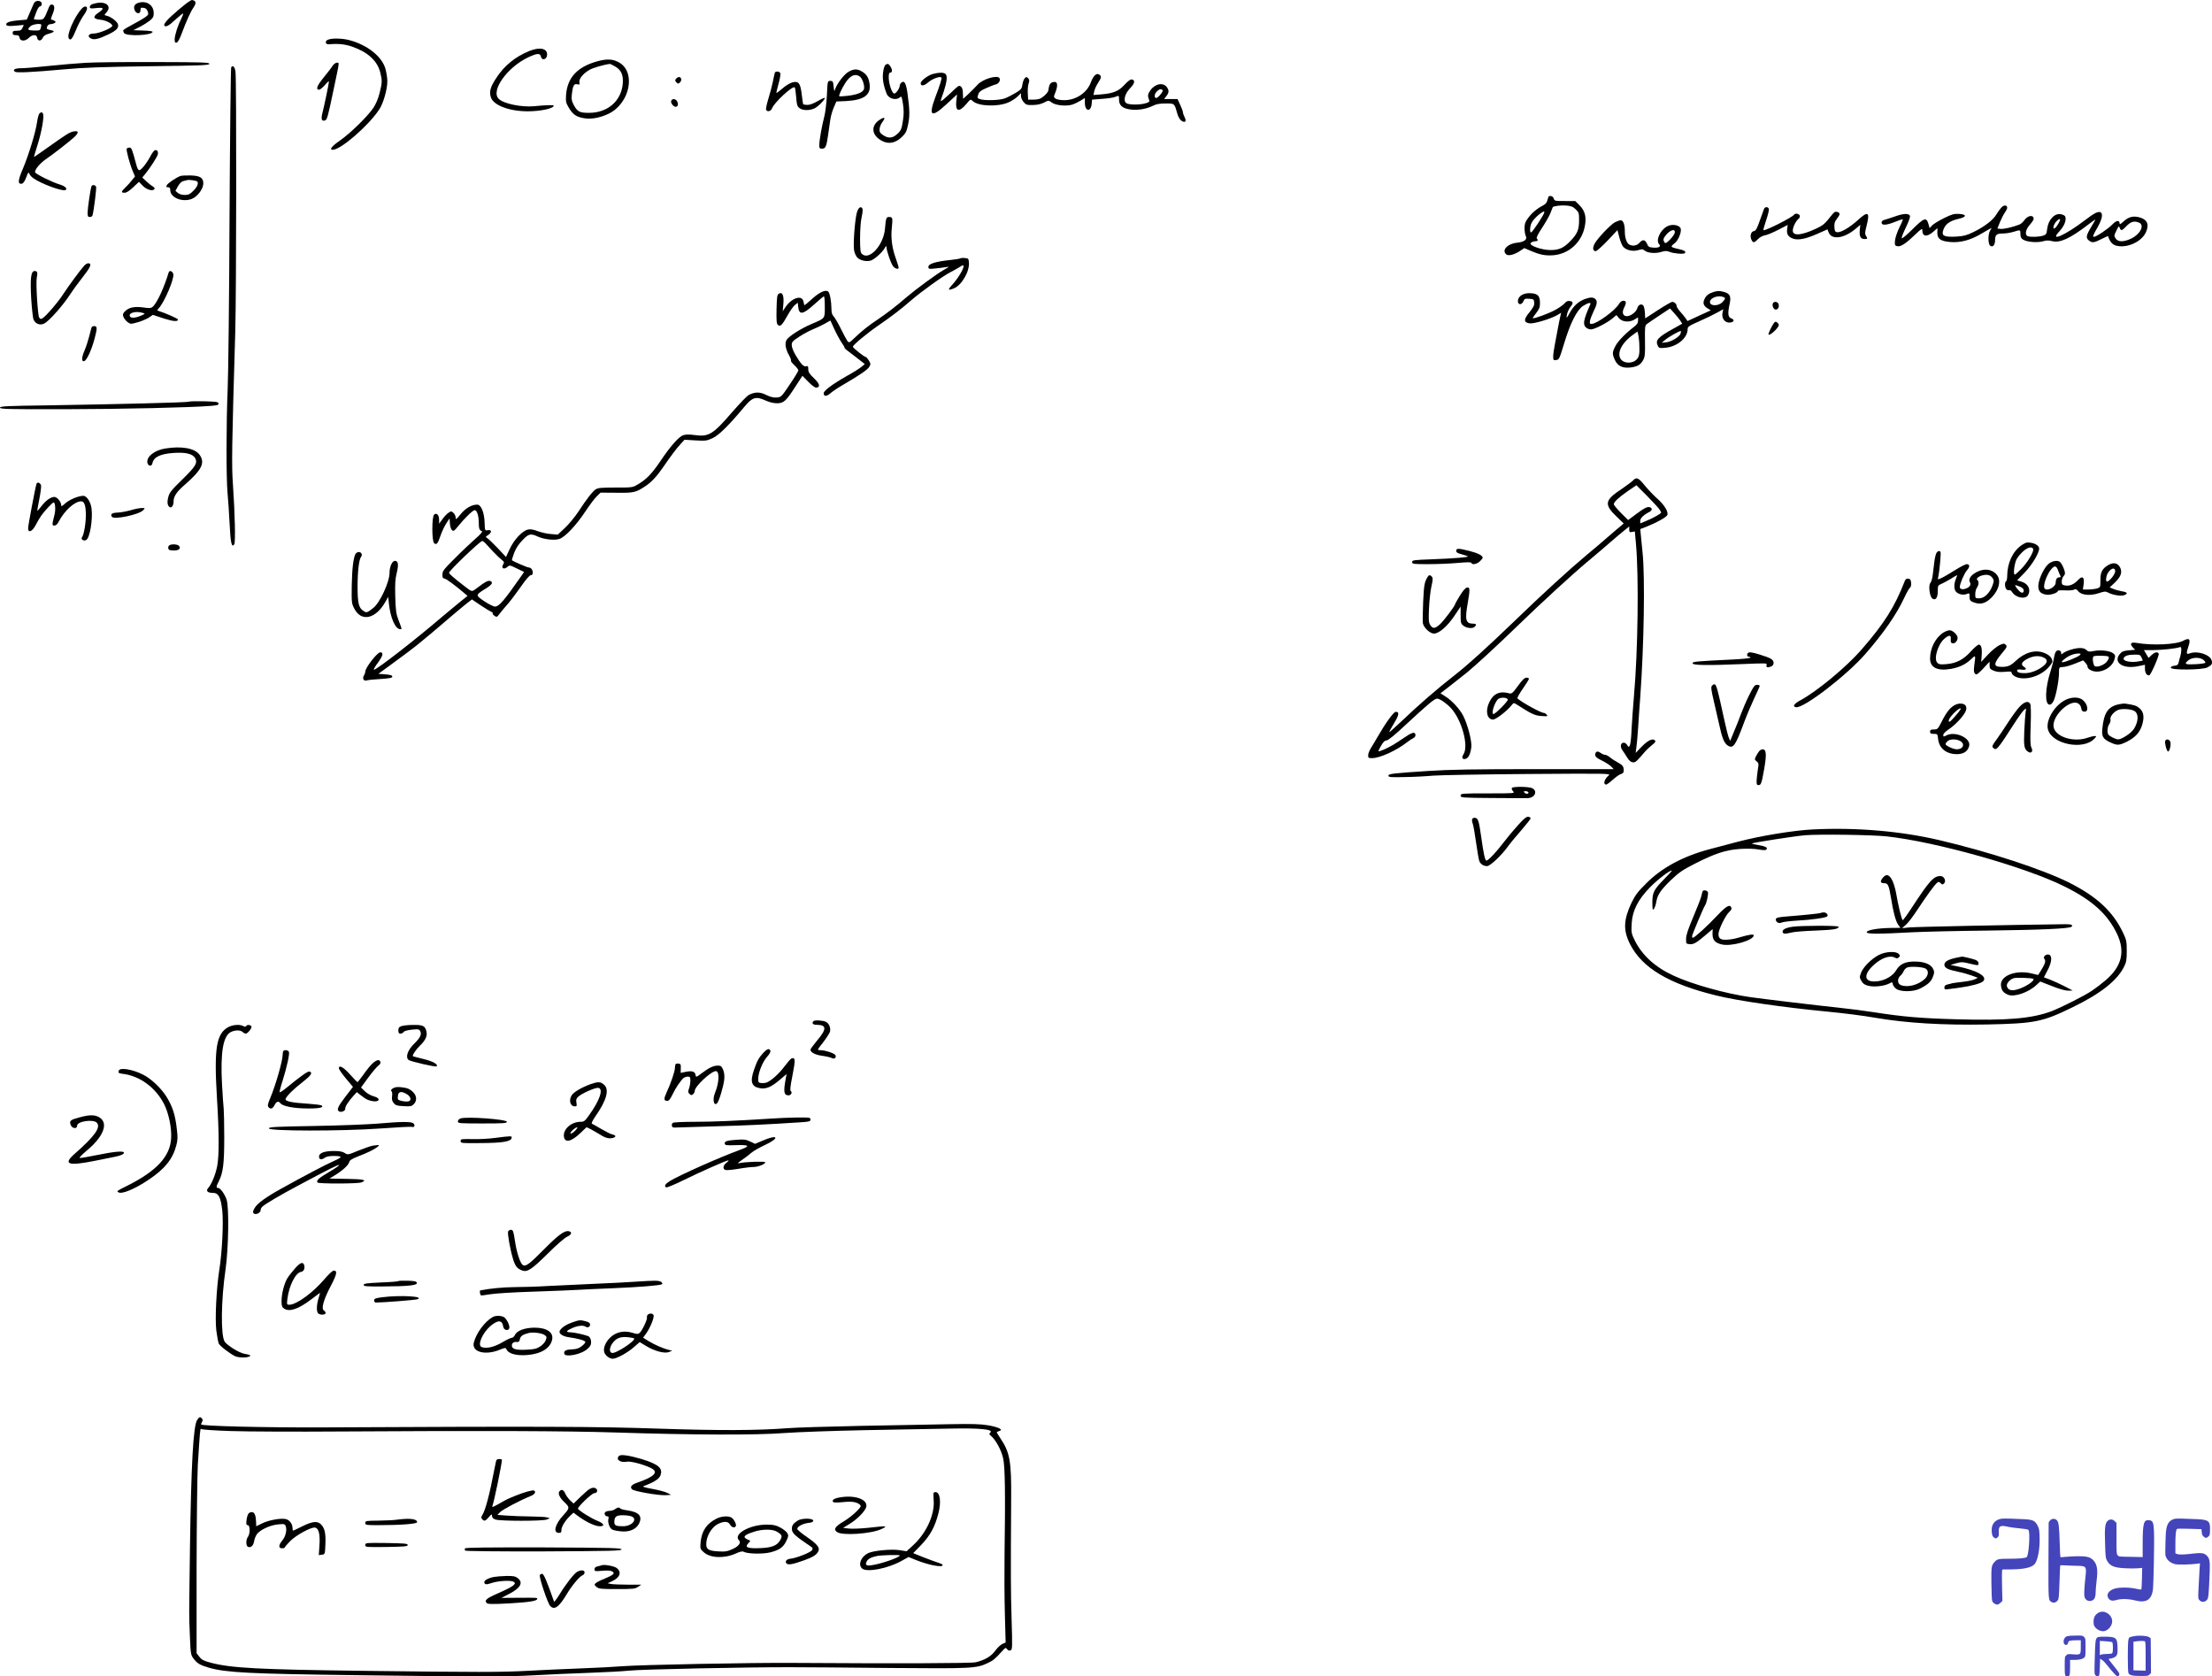 <svg height="1521.155pt" preserveAspectRatio="xMidYMid meet" viewBox="0 0 2007.358 1521.155" width="2007.358pt" xmlns="http://www.w3.org/2000/svg"><g transform="matrix(.1 0 0 -.1 -52.5 1585.901)"><path d="m2245 15848c-34-19-171-136-204-174-17-19-29-39-26-45 13-20 40-6 102 52 36 33 67 58 70 56 2-3-5-24-17-48-32-61-59-149-60-187 0-26 4-33 17-30 12 2 28 32 49 88 39 106 80 196 105 231 23 33 24 55 3 63-19 7-15 8-39-6z"/><path d="m832 15828c-6-13-23-51-37-85l-27-62-79-7c-81-7-118-22-105-43 5-8 29-10 82-5l75 7-12-27c-10-21-19-26-51-26-31 0-38-3-38-20 0-15 7-20 29-20 23 0 30-5 33-22 5-34 51-36 83-4 33 33 72 35 77 4 4-33 35-35 50-4 7 17 24 30 47 36 61 17 69 28 28 35-20 4-37 11-37 15 0 23 14 40 34 40 11 0 28 5 36 10 13 9 13 11 0 20-8 5-20 10-27 10-9 0-6 14 8 47 23 54 22 86-3 91-12 2-22-6-29-25-44-111-45-113-95-113-25 0-44 4-42 8s12 31 22 60c11 29 25 52 32 52 6 0 14 6 16 13 15 40-50 54-70 15zm68-195c0-5-3-18-6-30-5-20-12-22-60-21-59 2-64 8-34 38 20 20 100 30 100 13z"/><path d="m1400 15831c-45-9-60-18-60-37 0-12 10-14 60-8 70 8 74-5 14-45-49-34-42-55 23-61 50-5 109-36 107-56-3-19-119-68-164-69-51 0-67-25-30-45 28-15 69-6 157 36 75 36 99 61 88 94-8 25-62 66-98 75-28 7-28 7-8 29 53 56 2 105-89 87z"/><path d="m1772 15830c-29-12-37-35-24-66 16-34 52-33 52 2 0 22 4 25 27 22 20-2 30-11 38-32 9-26 7-31-18-50-16-12-67-42-114-67-48-25-88-49-90-55-1-5 2-16 7-24 20-33 260-23 260 11 0 4-39 10-87 11l-88 3 58 30c32 16 74 43 93 58 28 24 34 35 34 68 0 76-73 119-148 89z"/><path d="m1264 15778c-66-76-135-235-115-267 16-25 32-6 66 77 18 45 50 105 70 133 35 49 40 79 12 79-7 0-22-10-33-22z"/><path d="m3502 15499c-32-12-25-45 8-42 82 8 147 1 210-21 142-49 227-127 255-231 19-76 19-93-5-190-13-51-34-100-57-135-53-78-204-226-300-294-78-54-103-86-68-86 72 0 323 217 421 365 38 57 74 182 74 258 0 28-8 78-17 111-31 112-165 218-328 261-65 17-157 19-193 4z"/><path d="m5328 15396c-129-53-226-132-299-244-55-83-66-125-49-177 24-72 167-126 335-126 116 0 235 26 235 51 0 8-72 6-180-5-112-10-272 22-318 66-77 71 72 284 263 376 85 40 111 42 119 8 10-41 56-25 56 20 0 56-69 69-162 31z"/><path d="m5950 15304c-184-50-276-147-288-306-4-59-1-72 21-110 38-65 67-87 132-100 69-14 150 0 231 38 196 93 254 381 94 468-55 30-106 32-190 10zm155-47c56-31 77-76 72-152-12-161-136-270-308-270-87 0-106 11-141 79-16 32-19 49-13 95 9 75 20 93 49 85 21-5 23-2 19 18-6 31 33 79 91 113 31 18 129 47 186 54 3 0 23-9 45-22z"/><path d="m1300 15289c-74-4-223-17-330-28-107-12-221-21-252-21-57 0-82-14-57-32 17-11 147-5 449 22 173 16 351 22 770 28 475 6 545 9 545 22s-62 15-495 16c-272 1-556-2-630-7z"/><path d="m3544 15263c-9-16-46-63-81-106-62-76-75-112-42-112 9 0 33 20 53 43 20 24 36 38 36 30 0-16-42-218-61-292-12-50-3-71 27-59 17 6 26 37 75 273 57 271 55 250 31 250-11 0-28-12-38-27z"/><path d="m8561 15271c-8-5-18-35-22-68-8-56 2-117 32-194 17-45 86-64 119-34 16 14 18 10 29-57 8-53 9-93 1-146-12-86-19-101-61-136-38-32-76-33-120-3-28 19-34 29-32 55 0 18 13 48 28 67 29 39 17 46-29 16-83-55-71-143 26-192 59-30 119-18 175 35 38 36 45 50 59 116 16 77 15 130-6 285-12 88-29 117-54 95-9-7-16-19-16-27 0-25-33-73-50-73-20 0-50 89-50 148 0 31 4 42 15 42 19 0 19 30-1 58-17 24-22 26-43 13z"/><path d="m2623 15248c-4-7-11-616-15-1353-3-737-11-1443-17-1570-13-298-14-800-1-940 6-60 14-188 19-283 8-172 19-216 42-182 12 18 6 279-12 541-13 176-10 346 21 1389 10 343 12 2294 2 2359-7 45-24 62-39 39z"/><path d="m8229 15210c-39-20-103-102-123-154-11-31-11-31-16 19-5 45-7 50-30 50-25 0-25 0-31-130-4-71-14-159-24-195-22-83-45-216-45-257 0-29 3-33 25-33 32 0 40 19 55 125 6 44 15 107 20 139 5 33 19 83 32 111l23 53 90 4c158 9 223 54 212 150-7 60-26 92-70 118-40 25-72 25-118 0zm98-45c25-18 47-86 38-115s-61-50-145-60c-41-5-77-7-79-4-6 6 21 66 53 117 45 71 90 92 133 62z"/><path d="m7556 15198c-2-7-10-42-17-78s-25-105-40-153c-15-49-25-95-22-103 8-23 43-16 53 10 20 55 189 210 207 192 4-3 9-43 13-87 5-69 9-84 29-100 28-23 87-25 134-5 32 13 97 78 97 96 0 5-28-7-62-27-41-24-75-36-96-36-18 1-35 3-37 5-3 2-9 42-14 87-12 106-29 128-87 112-21-6-63-31-91-57-29-25-53-42-53-38s9 43 21 86 19 85 15 93c-7 18-45 20-50 3z"/><path d="m8987 15187c-45-14-107-62-107-83 0-29 30-26 70 9 38 32 104 56 118 43 6-7-9-58-55-179-65-175-37-192 104-61l93 86-7-62c-9-94 25-103 92-24 37 45 37 45 59 25 50-47 228-53 323-11 26 11 63 35 81 52l32 32v-26c0-15 11-39 24-55 22-25 30-28 84-27 40 1 73 8 101 22 42 22 42 22 70 1 36-27 133-36 187-19 21 7 56 24 77 37l37 23v-44c0-79 55-87 62-8l3 37 90 7c50 3 103 11 118 17 38 15 37 16 37-24 0-54 33-81 108-90 68-8 143 6 204 36 26 14 59 19 111 19 83 0 79 4 108-99 8-25 23-50 36-58 34-22 48-5 28 33-8 16-15 36-15 44s-11 39-25 68l-24 52h-61-61l20 26c25 32 26 52 6 81-33 47-108 33-150-27-26-37-27-51-11-91 5-12-3-18-32-27-53-16-154-15-176 1-30 22-13 87 35 136 42 43 48 73 15 79-12 3-34-14-65-47-54-59-102-79-209-88l-74-6 7 34c4 19 20 54 36 78 31 48 32 59 6 75-22 14-52-15-73-73-35-94-134-161-241-161-35 0-67 6-79 14-17 13-18 17-5 48 23 55 25 94 6 102-9 3-25 1-36-4-17-10-24-24-31-74-2-10-20-33-41-50-31-25-47-30-90-31h-52l-3 59c-2 32 2 72 8 89 8 25 7 34-5 46-13 14-17 14-31 0-8-9-18-35-21-58-5-37-11-44-63-76-32-19-77-42-100-50-48-17-185-20-224-5-23 8-24 12-14 41 8 25 23 37 72 58 33 15 73 31 88 34 27 7 45 38 33 57-19 31-152-8-198-59-18-20-55-57-82-83l-50-46-2 50c-1 47-12 67-37 68-4 0-41-32-82-72-41-39-76-69-80-66-3 3 2 22 10 42s23 66 32 102c21 87 11 114-43 113-21 0-55-6-76-12zm2089-148c6-11-42-69-58-69-20 0-19 33 2 56 25 26 45 31 56 13z"/><path d="m6660 15144c-11-12-10-18 3-32 16-15 18-15 33 0 19 18 12 48-9 48-8 0-20-7-27-16z"/><path d="m6616 14944c-7-19 20-54 41-54 20 0 26 25 13 49-13 25-45 28-54 5z"/><path d="m881 14827c-6-8-15-43-20-78-13-91-75-294-127-418-47-108-50-145-12-139 14 2 26 19 41 58 17 46 21 51 28 33 4-11 20-30 36-41 69-49 259-120 290-108 25 10 0 36-47 50-69 20-220 95-226 111-8 20 42 81 95 118 64 43 219 164 259 201 43 40 43 60-1 53-38-6-64-22-234-143-71-50-129-91-130-90s14 51 33 111c35 111 61 253 50 280-7 19-20 19-35 2z"/><path d="m1675 14510c-7-12 28-142 56-207l19-45-29-36c-16-21-43-50-60-66-38-36-39-46-5-46 17 0 43 17 78 50l52 49 32-33c33-36 89-54 106-35 8 8 5 14-8 23-11 6-38 27-60 47l-40 37 27 33c46 56 107 152 114 177 6 27-7 45-28 37-8-3-27-30-42-59-16-30-44-72-63-93-38-43-46-39-65 32-35 132-41 145-59 145-10 0-22-4-25-10z"/><path d="m2166 14263c-33-9-116-64-127-84-8-16-6-19 11-19 15 0 20-7 20-26 0-68 108-113 195-80 52 20 105 91 105 141 0 51-29 69-113 72-40 1-81-1-91-4zm146-49c19-12 5-49-31-85-32-32-46-39-79-39-24 0-49 7-62 18l-23 19 23 42c16 27 33 44 50 47 14 3 30 7 35 9 11 5 76-4 87-11z"/><path d="m1355 14168c-10-29-35-201-35-238 0-34 3-40 20-40 11 0 22 6 24 13 12 39 38 248 33 261-8 19-36 21-42 4z"/><path d="m14577 14073c-2-5-7-20-11-35-4-19-19-34-45-47-51-27-98-67-132-115-23-30-29-50-29-88 0-27 5-58 11-69 17-32-12-55-76-62-91-9-146-69-100-107 20-16 76-1 127 34l36 24 58-25c88-37 132-45 206-40 140 12 255 115 284 258 18 85 4 144-46 194l-40 40h-95c-89 0-94 1-100 23-5 21-39 31-48 15zm248-114c28-27 30-34 30-102-1-84-16-120-79-185-59-62-102-82-180-82-85 0-206 45-178 66 9 7 27 14 40 14 23 0 28 10 13 26-6 5 12 42 49 97 32 49 67 110 76 135 10 26 19 49 20 51 9 11 76 19 124 15 44-4 61-11 85-35zm-285-25c0-19-109-184-121-184-14 0-10 58 6 89 22 43 115 120 115 95z"/><path d="m18687 13976c-12-13-33-42-46-64-30-51-112-113-210-160-62-30-88-36-156-40-100-5-128 6-119 46 15 63 56 96 149 117 69 16 68 39-2 43-43 3-65-3-136-38-47-23-95-53-108-66l-23-25-11 38c-18 64-40 56-145-49-51-51-95-87-97-81-3 7 14 50 37 97s40 93 38 103c-5 28-57 27-139-3-41-14-84-28-96-31-14-3-23-13-23-24 0-27 42-25 120 6 35 14 67 25 72 25 4 0-9-33-29-72-20-41-38-94-41-119-4-41-2-48 16-53 31-10 74 16 158 96 66 63 74 68 74 46 0-56 40-62 97-14l40 35-1-41c-1-56 30-78 117-85 93-8 186 17 287 78 46 27 85 49 87 49s-3-10-11-22c-21-30-21-121-1-138 23-19 45 5 45 49 0 49 14 61 70 61 26 0 69 7 96 15 65 20 64 20 64-20 0-26 6-39 24-50 34-22 126-30 179-16 32 10 54 10 84 2 71-19 163 23 331 152 34 26 62 46 62 43 0-2-16-30-35-62-49-81-53-103-25-126 30-25 47-23 116 12 32 16 59 28 59 27 17-52 38-77 74-87 98-26 233 35 271 124 32 72 9 117-69 135-54 12-94-1-138-42-24-22-33-27-33-15 0 33-31 28-68-12-34-36-144-110-164-110-15 0-8 17 32 86 61 105 51 166-22 128-18-9-59-37-92-63-181-138-327-202-233-102 45 48 66 102 54 135-3 8-20 17-38 21-57 13-116-49-126-132-5-47-9-53-36-62-33-12-116-15-141-5-28 11-19 61 19 103 19 21 35 45 35 54 0 40-55 32-85-13-11-16-31-34-45-39-58-23-142-42-169-39l-30 3 24 60c14 33 34 72 45 87s20 34 20 42c0 25-30 27-53 2zm533-111c0-13-30-62-44-74-25-21-21 20 5 53 19 24 39 34 39 21zm714-25c55-21 18-102-65-144-69-34-123-35-145-1-15 23-15 27 7 71 20 43 23 45 30 26 11-29 20-28 55 9 44 47 73 56 118 39z"/><path d="m8305 13943c-19-44-39-286-30-351 3-23 16-54 28-68 24-27 79-41 122-30 31 8 101 69 127 111 14 24 18 26 18 11 0-34 43-156 62-176 20-22 48-27 48-9 0 6-11 43-25 81-35 97-47 188-37 279 9 91 8 99-24 99-26 0-30-8-38-107-13-150-145-293-210-227-13 12-16 40-16 138 0 68 5 148 11 177 17 81 16 103-3 107-12 2-22-8-33-35z"/><path d="m16533 13963c-4-10-21-58-39-108-25-72-36-91-53-93-26-4-38-44-22-78 14-31 26-30 59 5 16 17 42 31 65 35 22 4 76 27 122 51l83 43-5-39c-7-47 13-74 62-88 46-12 113 2 216 48l88 39 11-29c30-72 148-52 255 43l32 27-5-49c-5-57 8-80 44-80 27 0 29 3 12 30-10 16-9 33 5 87 33 129 16 141-77 56-74-67-156-116-189-111-18 2-23 10-25 45-2 34 2 50 22 76 32 41 32 54 4 63-17 5-27 0-45-22-69-88-82-99-148-130-147-68-224-68-209-2 7 36 31 77 53 94 8 6 11 18 8 28-7 17-42 22-51 7-15-23-246-141-277-141-5 0 6 40 23 89s28 96 25 105c-8 21-36 20-44-1z"/><path d="m15182 13843c-39-19-159-145-186-195-21-38-16-68 10-68 9 0 57 43 107 95l90 96 17-65c9-36 25-74 35-86 29-32 87-45 136-31 35 11 43 10 58-3 26-23 99-30 151-13 38 11 50 11 78 0 37-15 126-22 137-11 14 14-7 27-60 38-30 6-57 15-60 20s8 18 24 29c32 23 65 95 59 132-5 35-77 50-124 24-64-34-106-129-72-163 20-20-5-34-53-30-39 3-46 7-58 36-17 38-40 41-69 7-23-26-60-32-92-15-24 13-40 62-40 121 0 61-14 99-37 99-10 0-33-8-51-17zm541-97c-3-13-23-41-44-62-33-32-41-36-49-24-16 24-12 37 21 75 38 42 79 49 72 11z"/><path d="m9238 13514c-4-3-47-10-95-15-126-13-193-34-193-61 0-20 4-21 63-15 34 3 78 9 97 12 33 6 33 5-17-23-69-39-260-180-343-251-87-76-181-148-260-201-79-52-149-108-212-169-46-44-48-44-63-26-8 11-35 61-59 110-24 50-54 100-65 112-16 17-21 35-21 75-1 65-14 136-28 150-22 22-77-2-144-62-36-33-69-60-71-60-3 0-7 12-9 26-9 74-110 43-170-51l-20-30 6 65c7 77-9 114-41 94-16-10-18-28-21-141-2-107 0-132 13-143 22-18 38-1 87 87 22 40 52 82 66 94l27 21 3-33c8-81 41-77 144 16 45 41 86 75 90 75 5 0 8-43 8-95 0-110 6-102-125-158-93-40-198-107-221-141-19-30-11-85 22-142 13-23 20-44 17-48-4-3 10-21 30-40s37-40 37-47c0-8-35-66-78-129-76-113-78-115-119-118-30-2-57 5-94 23-57 29-103 29-159 0-16-8-83-78-150-155-176-204-213-226-340-209-49 7-81 7-104-1-41-13-119-102-210-238-75-111-125-163-202-208-48-29-51-29-204-29-130 0-159-3-180-17-30-21-78-82-157-203-33-49-88-116-123-148l-63-59-61 5c-34 2-87 14-120 26-39 15-68 20-89 15-51-11-126-90-165-174l-35-75-76 81c-42 44-85 85-95 91-16 9-16 11 8 27 36 23 35 50-1 44-28-4-28-4-30 67-3 95-32 165-67 165-51 0-106-32-151-87-39-48-45-52-45-30 0 13-9 32-20 42-18 17-21 17-45 1-14-9-39-35-55-58l-30-41v35c0 43-22 67-45 48-22-18-22-242 0-260s33-5 59 72c12 34 35 83 51 108l30 45 3-47c2-27 10-52 19-60 14-11 21-7 52 32 60 75 137 150 154 150 20 0 37-51 37-114 0-54 6-70 29-77 8-3-14-29-60-69-41-36-125-115-186-177-102-101-113-116-113-148 0-25 4-35 16-35 15 0 96-59 180-131l32-27-82-66c-44-36-111-92-148-123-250-214-602-487-620-481-5 2 12 31 38 66 44 60 52 92 20 92-27 0-136-140-136-175 0-8-5-24-12-34-17-28-3-55 25-46 12 4 69 10 127 13 84 6 105 10 105 22 0 11-16 16-63 20l-63 5 103 75c247 181 253 186 568 455 52 45 114 95 136 113l42 32 78-53c44-29 88-56 98-60s16-10 12-14c-3-3 4-13 16-21 20-15 23-14 47 18 14 19 46 57 71 85s79 99 120 158c47 68 81 107 92 107 12 0 18 8 18 23 0 26-17 47-38 47-12 0-141 56-151 65-2 2 7 32 20 67 16 42 40 79 75 115 57 60 74 64 143 32 57-25 148-35 193-20 51 17 150 121 233 246 40 61 88 124 107 142l33 32 145-1c159-2 176 2 268 64 52 35 104 92 162 178 58 85 116 163 153 202l34 37 99-6c94-5 103-4 157 21 57 27 146 115 289 286 71 85 102 94 186 57 39-18 77-27 109-27 60 0 82 20 170 157l60 92 54-55c36-36 61-54 74-52 37 5 28 36-24 86-41 39-51 56-51 81 0 27-3 31-18 27-23-8-48 19-96 99-21 36-36 73-36 92 0 29 7 37 68 77 37 24 92 54 122 66s79 35 108 51l53 30 35-77c19-42 48-95 64-119 17-24 30-47 30-51 0-8-1-7 106-88l77-60-31-26c-18-15-78-53-135-84-131-75-207-132-207-155 0-31 26-31 61 0 19 16 67 49 109 73 153 89 228 140 243 166 15 24 14 29-3 58-11 18-23 32-28 32-14 0-117 82-117 93 0 16 133 126 240 199 110 76 200 144 285 219 96 83 296 227 365 261 33 17 72 39 88 50 64 46 2-83-87-179-32-35-24-41 27-20 70 30 142 154 135 234-3 36-5 38-38 41-20 2-39 0-42-4zm-4310-2582c9-10 40-43 67-73 28-30 63-64 80-77 25-20 28-26 17-43-23-36 6-53 40-22 17 15 22 14 83-16l66-32-22-32c-160-229-203-279-241-282-13-1-55 20-96 47-84 57-84 57 9 115 59 36 73 58 43 70-19 7-45-6-114-59-57-43-47-44-126 17-86 66-134 107-134 117 0 18 282 288 301 288 5 0 17-8 27-18z"/><path d="m1289 13448c-36-40-140-181-187-253-48-76-163-209-193-225-14-8-20-6-29 9-13 26-31 319-21 362s4 59-19 59c-34 0-42-63-32-248 6-92 15-179 22-194 18-39 60-54 98-34 42 22 162 156 229 257 30 46 87 124 125 172 67 85 79 117 43 117-9 0-25-10-36-22z"/><path d="m2056 13388c-41-137-105-276-144-312-16-14-29-15-85-7-80 11-132 1-166-33-21-21-24-30-16-52 6-15 22-36 37-47 27-20 29-20 90-3 35 9 80 29 102 42l38 26 97-32c88-28 131-32 131-10 0 8-116 59-168 75-24 7-24 7-5 28 50 56 137 258 131 306-3 27-35 42-42 19zm-236-368c24-7 24-8-15-25-55-24-98-25-103-2-6 30 60 45 118 27z"/><path d="m16079 13211c-45-14-69-31-84-62-20-38-12-65 26-88l29-18-105-48-106-49-17 25c-9 13-31 40-49 60s-33 43-33 51c0 19-20 38-40 38-8 0-67-34-130-75l-115-75-3 54c-2 30-9 59-16 65-19 16-45 3-52-25-9-34-60-74-95-74-37 0-48 34-25 78 22 43 20 62-7 62-15 0-29-11-40-29-35-60-202-181-248-181-18 0-20 4-14 33 4 17 18 52 30 77 33 66 38 96 19 114-18 19-46 20-95 2-57-20-104-62-138-124-32-57-32-57-26-17 4 21 18 52 31 68 29 35 27 51-8 55-18 2-32-5-45-22-11-13-49-40-84-59-62-34-196-83-204-75-2 2 12 23 31 47 28 36 34 52 34 90 0 60-16 81-67 88-76 10-133-21-133-72 0-35 37-34 50 1 9 22 15 25 52 22 40-3 43-5 46-34 2-24-7-43-43-88-54-65-54-92-1-101 36-7 193 40 255 76l33 20-6-26c-4-14-13-63-22-108-8-45-22-114-29-154-8-40-15-88-15-108 0-34 2-36 27-33 26 3 30 11 70 143 57 191 118 311 174 348 45 29 75 35 66 15-63-143-70-183-39-211 10-10 30-17 45-17 31 0 143 57 194 99l37 31 21-26c29-36 92-43 140-16l35 21v-29c0-22-9-36-37-57-78-60-146-130-169-175-29-57-29-70-4-126 25-55 72-77 145-67 61 8 89 25 112 68 15 27 18 54 16 171-2 122 0 141 15 153 9 7 61 43 114 78l98 65 37-41c21-23 46-54 56-69l18-28-73-41c-150-82-175-110-147-163 10-18 17-20 72-14 106 12 197 90 197 169 0 22 13 30 108 72 59 26 131 61 161 78l54 30-7-35c-9-49 23-90 67-86 39 4 46 25 13 38-30 11-34 43-15 131 15 67 3 94-48 108-43 12-57 12-94 2zm85-47c22-8 20-17-10-48-42-41-124-33-110 11 11 34 77 54 120 37zm-388-332c-10-29-83-74-130-79l-41-4 30 25c32 28 137 87 143 81 2-2 1-12-2-23zm-375-84c5-101 0-128-26-153-33-34-105-35-135-3-49 53-5 151 105 230l40 29 6-25c4-14 8-49 10-78z"/><path d="m16615 13109c-12-19 4-59 24-59 22 0 34 25 26 51-7 20-40 26-50 8z"/><path d="m16623 12928c-23-33-54-100-49-105 8-9 55 27 79 60 17 22 18 29 7 42-15 18-25 19-37 3z"/><path d="m1356 12888c-3-7-12-44-22-83-10-38-28-94-41-124-28-66-30-104-5-99 23 4 68 100 96 207 25 94 24 111-5 111-11 0-21-6-23-12z"/><path d="m2238 12214c-8-7-646-23-1278-33-377-5-435-8-435-21s71-15 585-14c532 1 1141 15 1328 30 61 5 73 9 70 22-3 15-21 17-134 20-71 1-133 0-136-4z"/><path d="m2022 11789c-95-16-166-72-160-125 4-35 40-42 46-9 11 56 69 85 190 94 115 8 179-8 200-51 20-42 1-73-122-193-97-95-114-116-124-157-12-46-8-77 12-90 18-12 36 13 36 50 0 48 28 89 108 158 147 129 179 192 130 264-43 62-163 84-316 59z"/><path d="m15345 11500c-10-11-56-45-101-76-161-106-166-142-39-262l55-53-32-27c-18-15-67-56-108-92s-133-115-205-174c-154-129-401-355-645-591-237-229-433-407-560-505-132-102-324-268-465-404-61-57-112-103-113-101-2 2 17 38 43 80 47 78 51 105 16 105-19 0-92-101-164-226-15-27-40-69-56-94s-30-57-30-72c-1-26 2-28 36-28 70 0 222 69 318 145 22 17 48 34 58 38 23 9 23 47-1 47-10 0-38-13-62-30-25-16-63-42-85-56-45-31-118-68-154-79-23-7-23-7 5 44 21 37 35 51 51 51 14 0 75 49 175 143 203 188 261 237 285 237 23 0 85-43 125-86 99-108 163-344 114-419-20-31-10-51 21-41 25 8 43 46 50 106 6 54-32 201-73 283-31 61-104 141-163 177l-44 28 99 77c55 43 119 94 143 113 70 57 273 243 453 418 222 215 507 477 648 594 63 52 150 127 194 165 45 39 102 88 129 109l47 38v-27c0-24 3-27 25-23 14 3 25 5 26 4 0 0 5-50 10-111 27-298 18-974-18-1380-8-93-18-232-22-307-6-141-18-181-40-139-7 12-20 21-31 21-28 0-35-36-13-67 10-14 30-44 44-67 17-28 33-42 50-44 25-3 32 3 114 99 11 13 38 38 60 56 31 24 37 34 28 44-21 21-64 0-121-58l-54-56 6 44c4 24 12 109 17 189s13 204 19 275c34 468 44 1087 21 1309-6 61-14 134-16 162l-5 52 64 25c87 35 167 80 180 100 17 26-27 98-91 153-30 26-79 78-110 115-58 73-78 82-108 49zm237-260c10-14 18-28 18-32 0-9-80-54-139-77l-51-21v24c0 24 33 55 85 81 28 15 25 39-6 43-19 2-48-13-107-57l-82-61-65 65c-36 36-65 71-65 79 0 20 46 63 130 121l75 51 95-95c52-53 102-107 112-121z"/><path d="m856 11468c-11-33-76-378-76-402 0-47 39-30 69 29 14 28 37 66 50 85 29 42 102 120 113 120 14 0 19-66 8-110-24-94-24-100-1-100 14 0 27 12 40 38 53 100 144 182 203 182 29 0 42-40 42-125 0-79-18-179-35-201-14-18 16-38 38-25 33 17 61 183 49 285-8 61-44 116-75 116-43 0-125-34-162-67-34-30-39-33-39-16 0 29-38 73-62 73-32 0-80-34-117-84-19-25-36-44-37-43-2 2 6 48 17 103 11 54 18 110 17 124-3 27-35 41-42 18z"/><path d="m1710 11229c-36-10-88-20-117-21-52-2-68-13-53-38 18-29 248 19 285 60 18 20 18 20-16 19-19 0-63-9-99-20z"/><path d="m18872 10913c-81-55-131-161-132-280 0-23-4-45-10-48-15-9-12-61 5-75 8-6 19-9 24-6 6 4 17-4 26-18 35-53 122-68 145-26 27 50 0 103-60 121l-40 12 70 72c66 69 130 175 130 216 0 24-31 46-75 53-34 6-47 3-83-21zm103-33c13-20-50-126-109-185-58-57-61-59-64-35-2 14 1 49 8 79 9 41 22 64 59 102 46 48 90 64 106 39zm-120-344c24-10 35-22 35-35 0-27-22-27-47 2-24 26-36 47-28 47 3 0 21-7 40-14z"/><path d="m2062 10911c-8-5-12-17-10-27 2-15 13-19 45-20 49-2 73 17 53 41-13 16-67 20-88 6z"/><path d="m13740 10861c0-14 12-22 48-31 26-7 52-16 57-19 14-8-118-19-327-27-165-6-178-8-178-25 0-18 10-19 146-19 80 0 200 5 267 11 89 8 122 8 125 0 6-19 48-12 76 14 14 13 26 28 26 33 0 20-40 41-117 61-103 26-123 27-123 2z"/><path d="m18100 10845c-7-8-16-45-21-82-4-38-11-93-15-123s-13-63-22-72c-19-23-5-126 20-141 29-19 48 9 48 68 0 50 2 53 33 66 17 7 56 28 85 46s54 33 57 33c2 0-3-16-11-35-19-47-18-98 4-118 24-22 64-30 94-18 25 9 27 8 26-18-1-38 6-48 48-61 54-18 99-5 148 43 55 53 83 123 70 175-12 47-62 82-117 82-82 0-171-68-146-112 13-24 2-44-32-58-32-14-59-8-59 13 0 29 39 121 64 150 29 33 28 57-2 57-10 0-59-25-108-56s-104-63-123-71c-33-14-33-14-27 10 11 45 27 217 21 227-9 14-21 12-35-5zm507-231c14-22 14-28-2-72-26-67-73-112-119-112-35 0-36 1-36 38 0 21 7 47 15 58 17 22 20 60 5 69-17 10 8 34 44 43 44 12 75 3 93-24z"/><path d="m3751 10833c-20-39-31-136-34-288-2-153-1-162 23-208 63-124 195-95 283 62l25 44 6-59c14-133 59-234 103-234 17 0 17-4-13 76-24 60-28 88-32 216-3 117-1 161 13 217 19 77 14 111-16 111-25 0-49-53-49-108 0-84-87-272-147-319-57-45-62-46-89-28-44 28-54 71-54 223 0 138 13 246 32 269 15 18 2 43-21 43-11 0-24-8-30-17z"/><path d="m19122 10748c-39-27-89-124-98-188-8-59 14-89 72-97 40-5 104 17 104 35 0 4 29 6 64 4s72 1 82 6c15 9 23 6 39-14 29-36 110-43 187-17 48 16 60 17 80 7 43-24 121-37 151-25 36 14 28 27-24 35-22 4-56 13-75 21l-34 14 44 41c57 53 73 97 51 139-21 41-58 50-104 25-57-32-76-66-75-139 0-63 0-65-29-75-17-5-52-10-80-10h-50l7 50c8 63-12 78-50 37-37-40-76-57-115-51-30 5-34 9-34 37 0 17 8 39 17 49 13 13 15 24 9 46-11 38-31 75-45 84-21 14-61 8-94-14zm78-60c6-18 16-41 21-50 7-14 5-18-10-18-19 0-31-18-31-48 0-43-89-85-103-48-12 30 27 131 66 174 28 30 42 28 57-10zm520-13c0-29-61-102-77-92-7 5-8 20-2 44 13 61 79 101 79 48z"/><path d="m13483 10628c-31-49-36-73-43-230-4-91-5-178-3-193 8-42 65-95 101-95 46 0 123 67 187 163l55 82v-77c0-71 2-78 26-97 29-23 83-28 102-9s14 28-14 28c-68 0-77 33-49 190 21 120 20 142-6 138-15-2-37-27-65-73-24-38-43-73-44-77 0-16-105-155-139-185-44-39-64-41-86-6-15 23-17 43-12 152 3 69 13 159 22 199 13 57 14 76 5 87-15 18-26 19-37 3z"/><path d="m17811 10588c-92-236-183-381-391-621-136-157-405-381-558-463-57-31-73-56-39-62 68-13 455 284 629 482 163 186 286 363 355 513 20 43 42 83 50 88 9 7 13 24 11 45-2 27-8 36-25 38-16 2-25-3-32-20z"/><path d="m18164 10121c-73-44-124-143-124-238 0-82 68-115 191-93 77 14 132 41 182 88 41 40 42 40 28-58-8-54-1-80 22-80 6 0 35 26 64 58l53 57v-33c0-29 5-35 38-49 27-11 54-14 100-10 50 5 62 3 62-8 0-8 10-21 23-29 72-47 215-17 299 64 26 26 48 55 48 66 0 32-27 61-75 79-82 32-177 4-260-75-45-42-70-53-128-52-74 1-73 29 5 123 46 55 49 62 35 77-15 14-20 14-57-3-22-10-69-48-104-85l-62-67 4 53c6 66-3 104-25 104-9 0-41-27-71-60-68-76-132-109-221-117-56-5-70-3-85 12-35 35 5 169 66 220 42 35 60 33 56-7-2-25 1-33 16-36 22-5 46 22 46 50 0 26-44 68-72 68-13 0-37-9-54-19zm917-234c28-18 23-43-15-73-46-37-112-63-163-63-50-1-73 7-73 24 0 9 11 12 40 8 44-6 52 6 19 28-26 18-18 39 22 63 62 37 125 41 170 13z"/><path d="m20340 10046c-66-36-281-46-431-20-46 8-59-9-30-40l22-23-57-5c-47-4-62-10-81-32-66-77 27-141 165-112l62 13v-37c0-37 19-65 40-58 15 5 91 180 85 195-7 21-37 15-66-13l-26-25-21 35-21 36h82c84 1 209 14 240 26 14 5 17 0 17-23 0-17-4-43-9-59s-12-41-15-56c-5-21-13-27-39-30-20-2-32-8-32-18 0-23 287-21 332 3 40 21 46 32 39 62-14 54-130 92-200 65-31-12-33-1-11 65 22 64 8 80-45 51zm-382-151c7-14 12-27 12-29s-25-7-55-11c-66-8-127 8-118 31 8 22 40 33 99 33 45 1 52-2 62-24zm563-24c13-11 21-23 16-27-4-4-45-10-92-12-92-5-103 2-59 37 35 27 103 28 135 2z"/><path d="m19315 9963c-27-8-58-22-67-30-16-15-18-15-18 1 0 21-26 32-44 17-8-6-17-33-21-59s-18-81-31-122c-50-153-55-305-9-305 13 0 26 13 37 36 21 45 48 186 48 253 0 51 0 51 38 53 20 0 69 15 109 31l72 29 20-21c12-12 21-30 21-40s14-23 37-32c73-31 182 21 205 98 11 38 10 42-10 59-29 23-113 33-176 21-42-9-51-7-67 9-23 23-74 24-144 2zm86-47c-14-17-134-66-159-66-12 1-8 8 17 28 39 32 85 50 125 51 23 1 26-1 17-13zm256-14c9-6 8-16-7-39-20-33-84-61-113-50-17 6-28 85-12 91 18 8 120 6 132-2z"/><path d="m16387 9933c-13-12-7-33 8-33 8 0 15-4 15-8 0-5-71-13-157-17-347-17-368-19-368-35 0-18 136-20 469-6 192 8 209 8 203-7-8-22 6-29 37-17 18 7 26 17 26 34 0 30-24 44-124 75-71 22-98 26-109 14z"/><path d="m14300 9635c-49-67-57-73-80-67-85 24-144-3-181-83-37-79-19-155 36-155 25 0 126 78 164 126 22 27 23 28 49 11 137-88 166-101 226-105 55-4 60-3 47 12-7 9-19 16-25 16-27 0-194 92-240 131-5 4 17 44 48 88s56 85 56 91c0 5-10 10-22 10-17 0-38-20-78-75zm-92-124c4-13-112-131-130-131-22 0 6 96 39 133 20 21 84 20 91-2z"/><path d="m16060 9636c-9-12-6-38 14-123 14-59 37-158 50-218 29-135 47-178 79-200 51-33 70-5 152 216 24 64 65 160 91 215 26 54 48 104 48 109 1 6-10 10-24 10-22 0-31-13-72-95-26-52-59-129-74-170s-43-113-63-159l-35-85-13 31c-7 18-24 85-38 150-68 311-74 333-95 333-4 0-13-7-20-14z"/><path d="m19275 9511c-102-46-188-187-165-271 36-134 320-191 421-84 22 24 22 24 2 24-11 0-40-7-63-15-136-48-311 15-310 112 1 104 159 242 226 198 13-8 24-27 26-42 2-20 9-29 25-31 46-7 37 67-13 107-34 26-94 27-149 2z"/><path d="m18854 9448c-23-24-68-86-102-138-33-52-82-124-107-159-41-55-45-65-33-77 29-29 37-21 187 212 39 61 81 120 93 130 21 19 21 19 15-21-3-22-9-98-12-170-6-136-1-165 37-189 28-17 45 7 28 39-10 19-12 64-7 201 4 110 2 184-4 196-16 30-52 21-95-24z"/><path d="m18274 9466c-46-20-81-62-125-148-38-75-41-78-74-78-28 0-35-4-35-20s7-20 34-20c32 0 34-1 39-46 9-87 77-140 176-138 59 2 94 27 106 75 17 71-127 137-207 95-26-14-28-13-28 4 0 12 21 33 55 55 30 20 77 64 105 97 47 57 59 88 42 115-12 19-55 24-88 9zm40-48c-15-25-89-108-96-108-20 0-4 34 35 75 40 41 78 62 61 33zm-4-281c51-26 32-77-28-77-31 0-102 33-102 48 0 3 7 14 17 24 19 21 76 24 113 5z"/><path d="m19760 9470c-104-20-143-76-157-227-6-67 7-89 70-119 67-31 81-30 155 6 76 39 117 84 138 156 20 71 12 115-27 148-26 22-44 28-124 40-11 2-36 0-55-4zm132-61c42-23 42-93-2-164-23-37-110-95-143-95-21 0-79 28-89 44-13 19-9 71 8 94 9 13 14 32 11 43-6 24 27 67 67 85 33 15 114 11 148-7z"/><path d="m20174 9136c-7-18 14-96 26-96 15 0 30 71 19 91-11 22-37 25-45 5z"/><path d="m16489 9043c-8-10-21-31-29-47-13-26-13-30 6-45 20-16 20-22 11-76-5-33-10-78-11-100-1-33 2-40 18-40 22 0 28 17 51 148 23 132 19 177-15 177-9 0-23-8-31-17z"/><path d="m15004 9025c-10-26 3-41 63-70 32-16 68-39 80-52l22-23h-717c-541 0-776-4-957-16-338-22-370-26-370-44 0-13 22-15 145-12 80 1 197 7 260 13 63 5 453 12 865 15 726 5 749 5 729-13-41-34-54-83-22-83 5 0 33 20 60 45 28 25 61 48 74 51 18 5 24 13 24 33 0 36-10 48-56 73-21 11-52 31-67 44-16 13-36 24-46 24-9 0-26 7-37 15-25 19-43 19-50 0z"/><path d="m14245 8709c-4-5 1-19 11-30 17-19 14-19-229-19-240 0-247-1-247-20s7-20 288-22c158-1 302-2 320-1 65 1 94 64 42 90-31 15-176 17-185 2zm149-38c10-15-22-20-34-5-10 11-9 14 8 14 12 0 23-4 26-9z"/><path d="m14302 8373c-39-43-97-112-128-153-66-88-143-170-160-170-12 0-26 60-48 220-20 142-28 164-54 168-28 4-36-16-22-53 6-16 19-92 30-170s24-153 29-168c11-29 39-47 71-47 27 0 128 94 185 173 23 32 80 101 126 153 46 53 84 101 84 108 0 6-10 12-21 14-16 2-40-17-92-75z"/><path d="m16980 8333c-175-8-480-58-685-112-60-16-173-46-250-66-244-64-438-168-580-311-78-77-101-108-134-176-73-155-77-250-14-375 109-216 352-362 783-467 192-48 611-108 1005-146 147-14 330-37 437-56 288-49 611-68 1013-61 435 9 504 22 780 157 252 122 405 243 466 368 20 39 24 63 24 142 0 87-3 101-33 164-92 194-237 329-491 457-241 120-722 278-1174 384-354 83-752 117-1147 98zm665-63c449-49 1260-277 1618-456 250-125 386-248 473-427 78-163 44-300-108-427-34-29-87-69-118-90-66-45-280-153-369-187-176-66-403-86-856-73-326 9-492 23-760 65-82 13-222 31-310 40-183 19-693 80-805 96-224 32-523 115-693 193-170 77-290 186-358 324-29 60-31 70-27 148 6 119 57 220 168 333 70 71 174 151 197 151 4 0-27-35-69-77-96-98-108-122-108-215 1-65 2-71 15-55 7 11 17 38 20 60 12 68 38 107 131 198 76 72 108 94 212 147 189 97 288 129 418 138 68 4 132 2 168-5 40-7 63-8 70-1 17 17-6 30-73 41-34 6-61 13-59 14 8 8 390 67 481 75 129 11 610 4 742-10z"/><path d="m17611 7894c-27-34-23-49 14-49 34-1 41-17 61-136 20-127 43-211 65-241l20-28-88-1c-118-2-218-19-218-39 0-17 106-17 420 0 94 5 393 12 665 15 499 6 757 18 774 35 16 16-2 23-57 23-499-6-1359-24-1412-29l-69-7 36 32c20 17 69 82 109 144 79 120 149 216 173 236 13 11 18 10 32-4s19-14 31-2c22 22 1 67-33 67-61 0-99-41-263-292-39-60-74-108-79-108-9 0-43 141-61 249-6 35-21 85-33 110-28 56-56 64-87 25z"/><path d="m15977 7773c-3-5-8-24-12-43s-37-105-73-189c-48-113-66-167-66-200-1-45 0-46 32-49 36-4 63 12 153 89l56 48-1-44c-1-55 23-82 85-96 88-20 289 38 289 83 0 13-46 6-120-16-76-24-153-31-179-17-15 8-21 21-21 45 0 40 65 172 99 202 16 13 22 27 18 37-13 34-45 16-127-70-85-92-208-203-222-203-4 0-8 6-8 13 0 14 105 263 118 281 14 18 32 103 26 120-6 16-39 22-47 9z"/><path d="m17049 7575c-5-4-156-20-299-31-90-7-110-12-110-28 0-25 28-40 53-28 12 6 78 14 147 18 118 6 255 25 267 38 12 12-8 36-30 36-13 0-26-2-28-5z"/><path d="m16794 7450c-64-9-96-26-92-48 4-18 20-19 83-4 22 6 119 14 215 17 168 7 210 14 210 35 0 12-338 11-416 0z"/><path d="m17575 7194c-67-35-141-109-161-161-15-40-15-44 3-75 14-25 30-36 64-44 51-13 143-3 189 21 27 14 29 14 32-7 2-11 15-30 30-41 41-30 157-29 218 2 73 38 99 62 116 107 14 36 14 46 2 71-20 42-78 66-162 67-91 1-139-21-174-80-31-50-94-88-163-98-126-18-144 53-39 148 71 64 146 90 192 65 16-8 24-8 35 4 13 12 12 16-2 31-26 26-119 21-180-10zm423-123c31-17 29-61-5-94-59-55-155-81-217-57-33 12-36 58-5 86 12 10 25 29 30 42 5 12 19 27 31 32 29 12 137 6 166-9z"/><path d="m19080 7185c-9-11-10-18-1-29 13-16 4-46-33-104l-25-40-63 15c-147 34-289-26-274-115 6-42 22-61 63-79 58-24 188 21 260 90l33 30 105-41c67-27 121-42 148-42l42 1-75 39c-41 21-100 48-131 60l-56 21 34 65c40 75 43 137 7 142-11 2-27-4-34-13zm-103-208c17-18-80-80-153-98-49-13-78-2-87 32-6 24 30 65 66 73 29 6 166 1 174-7z"/><path d="m18284 7170c-77-16-114-36-114-64 0-30 30-45 130-66 36-7 89-22 119-33l54-20-27-14c-15-8-64-18-109-23s-89-11-97-13c-8-3-27-8-42-11-20-5-28-13-28-27 0-18 5-20 33-16 17 2 70 10 117 16 88 12 176 35 198 53 52 43-45 101-233 139l-60 12 50 15c41 12 59 13 100 3 105-25 105-25 105-3 0 12-10 24-27 31-27 10-113 31-123 30-3-1-23-5-46-9z"/><path d="m7907 6593c-18-18-5-33 29-33 92 0 93-38 3-144-32-39-59-75-59-81 0-25 41-47 105-56 37-5 76-14 87-20 24-13 44 1 35 25-7 17-95 46-139 46-29 0-29 0 27 71 30 39 58 83 62 97 8 35-8 74-37 89-26 13-102 18-113 6z"/><path d="m2598 6540c-110-59-132-192-104-646 20-323 20-519 2-616-15-77-51-165-82-199-23-26-6-44 43-44 51 0 71-37 85-160 12-107-1-378-27-540-26-166-40-442-27-549 7-52 17-105 22-118 11-23 101-92 149-115 29-13 96-16 125-4 25 9 13 17-41 26-45 7-156 76-179 110-37 56-33 378 8 657 27 188 33 565 9 633-17 50-57 105-77 105-19 0-18 13 7 61 39 78 49 159 49 398 0 124-3 241-5 260-3 20-9 117-15 216-16 291 9 443 79 479 38 20 88 20 107 1 9-8 22-15 29-15 17 0 57 49 52 64-5 16-38 20-47 6-6-9-13-9-28-1-31 17-93 12-134-9z"/><path d="m4168 6548c-22-7-28-16-28-39 0-22 5-29 20-29 10 0 23 7 27 14 5 10 33 17 75 22 61 6 67 5 77-15 15-27-3-62-54-111-60-58-83-123-52-149 18-14 245-66 254-58 17 18-35 47-120 67-51 12-93 24-95 25-8 7 29 63 63 95 49 47 68 86 61 123-11 57-30 67-120 66-45 0-93-5-108-11z"/><path d="m7454 6308c-43-47-58-73-87-158-37-107-22-152 54-165 56-10 102 10 177 73l65 55-7-39c-23-123-18-154 26-154 22 0 36 29 19 39-8 6-4 43 16 144 27 138 26 165-9 152-8-3-36-35-63-71-50-69-131-140-170-150-13-3-34-4-46-2-21 3-24 8-23 43 2 57 41 151 81 196 21 23 33 45 29 54-9 24-29 18-62-17z"/><path d="m3097 6323c-4-3-7-19-7-35 0-55-64-278-114-396-21-50-24-67-15-78 18-22 37-17 54 15 19 37 35 43 55 19 22-28 126-47 250-47 105-1 149 10 122 28-8 4-62 11-120 15-152 9-213 23-205 44 9 27 72 89 156 154 76 60 91 83 62 94-14 6-76-37-215-151-30-25-56-41-58-36-1 4 10 51 27 102 40 128 65 243 58 263-6 16-38 22-50 9z"/><path d="m3907 6211c-18-16-55-61-82-100-28-39-53-71-56-71s-34 32-68 70c-60 67-101 89-101 55 0-8 29-50 64-92l64-76-69-90c-66-86-81-118-58-132 19-13 60 4 57 24-3 17 31 70 80 123l25 27 36-28c49-38 58-42 98-52 71-16 90 24 20 42-24 6-59 25-80 45l-36 35 65 89c36 49 77 98 91 108 17 13 24 25 20 36-9 24-32 20-70-13z"/><path d="m6657 6204c-4-4-7-19-7-34 0-31-37-141-75-222-28-61-27-78 6-78 14 0 27 16 47 58 28 59 74 127 101 150 8 6 25 12 38 12 20 0 23-5 23-37 0-20-5-52-12-70-10-28-10-36 4-50 14-13 20-14 32-3 9 7 16 21 16 31 0 40 147 178 191 179 35 0 31-105-7-196-25-60-12-126 19-95 17 17 57 151 64 211 4 39 1 66-10 93-14 32-21 37-47 37-40 0-81-19-147-69-48-37-52-38-55-19-5 34-30 43-87 32l-49-10 1 40c2 34-1 41-18 44-12 2-24 0-28-4z"/><path d="m1603 6145c-7-21-2-25 38-30 152-19 293-122 371-270 43-83 72-218 66-315-9-164-132-297-398-430-100-50-98-49-80-60 31-19 149 30 275 115 146 98 217 186 250 311 13 49 14 74 4 154-14 121-37 194-88 279-46 79-142 171-216 208-95 49-210 68-222 38z"/><path d="m5883 6021c-78-28-151-71-169-99-30-46-15-102 28-102 17 0 19 5 14 33-5 27-2 38 17 55 31 29 154 84 181 80 49-7 16-109-81-245-40-57-48-63-79-63-82 0-157-64-152-129s64-55 148 25l58 55 41-20c22-12 62-35 88-51 45-29 84-37 117-24 24 9 19 22-11 29-16 3-61 26-102 50s-79 46-85 48 7 30 30 63c105 150 131 247 80 291-32 28-54 28-123 4zm-140-423c-18-18-36-28-40-24-9 9 42 56 60 56 6 0-3-14-20-32z"/><path d="m4104 5990c-26-10-38-27-25-34 5-3 7-23 4-44-4-28 0-44 15-62 17-21 30-25 90-28 61-4 73-1 91 17 42 42 22 105-44 139-30 15-107 23-131 12zm114-60c33-20 43-54 18-63-22-9-94 4-99 17-3 7-3 24 0 39 7 33 34 36 81 7z"/><path d="m1246 5720c-83-22-93-31-80-67 12-35 59-41 59-8 0 40 148 61 179 26 38-42-20-122-202-282-108-95-60-112 184-63 71 14 151 31 179 36 56 11 85 24 85 38 0 18-91 10-241-21-82-17-154-29-161-27-6 2 21 30 60 63 156 128 205 253 119 305-40 25-91 25-181 0z"/><path d="m4703 5710c-13-5-23-17-23-27 0-17 16-18 223-18 191 0 222 2 222 15 0 23-373 50-422 30z"/><path d="m7520 5709c-294-19-520-29-690-29-102 0-191-4-198-9-8-5-12-17-10-27 3-14 11-18 33-16 17 1 179 6 360 11 289 8 460 16 783 37 72 5 82 8 82 25 0 18-8 19-122 18-68-1-175-5-238-10z"/><path d="m3945 5663c-88-7-344-17-570-21-355-6-410-9-410-22 0-25 650-26 1007-1 153 11 285 18 292 15 23-9 31 18 11 33-23 16-111 15-330-4z"/><path d="m5020 5534c-58-8-152-13-210-11-99 2-105 1-105-18s6-20 185-18c197 1 272 14 278 46 4 20 0 20-148 1z"/><path d="m7446 5509-69-29-44 21c-38 18-56 21-121 16-91-6-114-14-110-36 3-14 17-16 98-13 127 4 138-7 42-42-190-69-556-233-639-284-42-27-53-45-33-57 6-4 75 25 153 63 154 76 394 182 411 182 6 0-1-10-16-21-31-23-37-56-11-66 9-4 62 1 117 10 56 10 118 17 139 17 42 0 107 26 107 43 0 10-191 4-240-9-16-4-5 7 30 31 30 21 69 50 85 65 17 15 72 46 123 70 137 64 118 100-22 39z"/><path d="m3905 5463c-16-3-74-23-127-44-96-40-97-40-125-22-20 13-47 18-98 18-87 0-135-18-135-51 0-28 24-32 54-9 12 9 42 15 72 15 89 0 92-9 12-44-67-29-262-131-480-252-138-76-219-135-242-176-17-29-18-40-9-49 17-17 63 4 63 29 0 11 8 26 18 34 27 24 164 105 307 181 302 161 376 198 387 195 6-2-34-31-90-63-98-58-118-77-106-96 7-12 366-12 398 1 57 21 23 30-131 32l-158 3 49 30c69 42 123 91 130 119 4 17 23 29 78 51 89 34 145 62 177 86 26 21 23 21-44 12z"/><path d="m5136 4684c-7-19 19-165 45-250 20-65 37-86 82-103 47-18 87 9 233 153 81 81 152 142 175 153 44 19 49 46 11 51-36 5-96-40-212-157-137-139-172-166-199-152-23 13-56 108-71 209-16 103-19 112-39 112-10 0-22-7-25-16z"/><path d="m3200 4347c-25-28-56-68-68-88-28-46-52-140-52-206 0-42 4-55 22-67 48-34 131-6 245 81 46 35 83 62 83 61 0-2-7-25-15-52-18-59-19-118-3-134 17-17 68-15 68 3 0 7-7 18-16 23-26 15-2 100 63 223 56 107 62 139 26 139-10 0-47-35-82-76-104-123-254-233-320-234-23 0-24 2-18 53 15 120 74 238 124 245 25 4 37 32 28 62-10 33-37 23-85-33z"/><path d="m4138 4234c-4-3-75-9-160-12-126-6-153-10-153-22 0-13 26-15 175-14 228 1 312 10 308 32-3 14-18 18-84 20-44 1-83 0-86-4z"/><path d="m6290 4229c-63-5-230-13-370-19s-331-15-425-20c-93-6-228-10-300-10-101-1-223-12-312-30-7-1-2-40 6-44 4-3 39 1 77 8 40 8 208 19 404 25 184 6 371 14 415 17s181 9 305 14c239 10 423 25 442 36 7 5 5 11-7 21-20 14-55 14-235 2z"/><path d="m3993 4088c-62-8-73-13-73-29 0-10 7-19 15-19 67 0 361 23 378 30 70 26-158 39-320 18z"/><path d="m6403 3929c-6-6-9-17-7-24 6-15-42-118-65-139-15-14-22-14-69 0-76 23-150 6-202-46-43-43-64-99-50-135 11-28 47-55 76-55 34 0 135 55 191 105l53 46 58-35c77-47 169-71 208-55l29 12-30 7c-50 12-130 47-184 80l-50 31 28 39c36 50 75 145 67 165-6 18-37 20-53 4zm-124-214c19-20-171-144-202-132-40 15-4 101 54 131 25 12 49 15 88 12 29-3 56-8 60-11z"/><path d="m4994 3907c-71-41-148-146-169-230-22-87 105-120 239-64 36 15 51 18 54 9 15-45 87-67 195-58 126 11 208 63 223 142 12 65-50 106-162 106-87-1-158-27-176-66-6-14-19-26-28-26-10 0-44-16-76-35-81-49-153-66-198-49-42 16 7 129 82 193 68 56 105 53 114-9 4-30 44-41 54-15 10 24-27 96-54 106-32 12-73 11-98-4zm470-160c23-15 24-20 14-48-6-17-27-42-50-57-34-22-54-27-127-30-95-5-131 6-131 38 0 23 18 35 46 32 16-2 23 4 27 26 6 28 26 42 82 56 37 9 114-1 139-17z"/><path d="m5721 3861c-57-20-98-46-115-75-16-25 22-53 82-61 80-11 145-29 149-42 2-6-12-23-32-38-27-22-48-28-91-30-56-2-77-15-67-42 11-29 135-7 195 35 21 15 41 37 44 50 9 31-3 69-23 77-35 14-128 34-160 35-47 0-41 14 16 39 52 22 97 27 120 12 20-13 41-2 41 20 0 12-11 21-37 28-50 14-59 14-122-8z"/><path d="m2314 2974c-35-52-54-397-65-1154-9-700-9-587-1-801 7-172 8-176 35-212 32-42 59-58 140-81 151-44 377-55 1312-67 1155-15 1388-15 1640-1 127 7 349 17 495 22s310 14 365 20c105 12 1082 32 1465 31 124 0 533-3 910-7 739-6 776-4 879 45 51 24 65 36 132 110 28 31 31 32 43 16 9-12 19-16 31-11 17 6 18 22 10 284-8 259-8 397-4 1082 3 353-11 431-101 563-16 25-30 47-30 50 0 2 10 7 22 11 43 11-3 35-99 52-74 12-142 14-355 10-145-3-504-10-798-15-294-6-593-15-665-21-275-21-613-23-1180-4-552 19-1054 21-3050 11-524-2-1095 12-1095 27 0 6 4 18 10 26 5 9 5 19-2 27-15 19-26 16-44-13zm306-100c146-5 594-7 995-4 1290 8 2060 5 2490-9 708-23 1284-25 1540-5 126 9 439 20 730 26 281 5 623 11 760 14 278 6 407-6 378-35-13-13-13-16 4-30 44-36 94-129 111-202 18-79 21-319 13-889-2-146-1-382 3-525l7-260-30-13c-16-7-45-35-64-61-37-51-94-85-177-105-42-10-710-12-1655-6-377 3-1389-17-1550-30-71-6-245-15-385-20s-349-15-465-21c-252-14-446-14-1495-1-962 12-1208 25-1393 74-64 17-83 27-103 54l-25 32v769c1 422 6 845 11 938 19 305 22 338 29 328 3-6 114-14 271-19z"/><path d="m6142 2648c-32-32 13-64 73-52 34 6 152-25 218-58 72-36 32-78-121-131-57-19-73-40-51-62 18-18 242-57 305-53l49 3-35 18c-19 10-80 26-135 36-68 12-94 21-80 25 88 32 139 63 152 94 28 67-15 105-170 152-116 34-189 44-205 28z"/><path d="m5026 2598c-3-13-9-45-15-73-43-227-81-370-109-413-11-18-12-25-2-37 18-22 30-19 61 18 26 29 28 30 29 10 0-14 10-24 31-32 44-15 429-15 466 0l28 12-25 7c-14 5-83 8-155 9-71 1-167 4-213 8l-83 6 23 24c22 24 188 111 276 146 39 15 54 38 34 51-12 7-94-16-172-48-73-30-72-29-154-76-50-28-58-30-52-14 15 38 85 379 86 417 0 4-11 7-25 7-18 0-26-6-29-22z"/><path d="m5875 2348c-11-6-48-38-82-71l-63-61-31 29c-17 17-38 45-45 63-15 34-34 41-53 18-15-18 4-59 44-96 52-48 51-55-7-119-76-82-97-161-42-161 20 0 24 5 24 28 0 30 38 89 83 131l26 24 52-38c70-50 146-85 187-85 50 0 39 25-23 50-58 23-175 97-175 110 0 19 127 140 147 140 24 0 36 23 20 39-14 14-36 14-62-1z"/><path d="m8998 2315c-3-3-3-35 0-71 10-128-66-295-185-405l-61-56-63 10c-74 12-243-4-288-28-64-33-91-104-53-138 42-38 234-1 359 69l63 35 66-27c118-47 244-71 244-46 0 5-17 14-37 20-21 6-81 29-134 49l-97 39 73 75c82 86 124 163 156 286 27 104 15 193-26 193-6 0-14-2-17-5zm-308-570c0-18-171-77-257-89-46-7-59 3-43 34 13 25 40 39 93 50 46 9 207 13 207 5z"/><path d="m8137 2270c-44-8-66-25-51-40 6-6 38-6 88-1 81 9 127 2 156-25 12-12 7-21-40-67-30-29-81-67-112-85-31-17-62-42-69-54-10-18-8-24 11-40 44-35 309-18 405 27 61 29 49 30-120 11-66-7-144-10-174-7l-55 6 60 37c70 43 140 115 150 153 17 70-107 113-249 85z"/><path d="m6106 2165c-11-8-31-15-45-15s-32-4-40-9c-18-11-7-41 15-41 12 0 15-6 10-24-8-31 11-84 35-96 10-6 45-13 78-16 77-9 141 19 166 72 32 68-3 104-112 119-29 4-55 11-59 16-8 13-26 11-48-6zm148-65c62-23 7-90-75-90-63 0-79 7-79 37 0 49 16 63 75 63 29 0 65-4 79-10z"/><path d="m2780 2125c-7-8-15-35-18-60-4-37-2-45 12-45 21 0 22-78 1-106-20-26-19-83 1-91 26-10 48 11 55 51 3 21 15 49 25 64 29 40 122 83 193 89 57 5 61 4 69-17 13-35-2-95-32-130-34-41-35-70-1-70 14 0 25 4 25 9 0 4 22 30 49 57 54 54 188 127 224 122 34-5 48-58 41-161l-6-89 28 4c28 3 28 3 32 96 4 103-7 148-43 182-32 30-79 24-174-24-40-20-74-36-77-36-2 0-4 9-4 20 0 42-28 79-65 86-48 9-158-12-216-42l-49-24-1 37c-2 59-13 88-35 91-12 2-27-4-34-13z"/><path d="m7025 2078c-88-45-132-111-142-211-5-62-5-63 30-94 61-53 187-57 292-9 38 17 57 21 70 14 34-19 176-22 244-4 80 21 114 45 142 103 20 42 21 49 8 72-8 13-37 36-64 50-40 21-63 26-125 26-153-1-304-87-249-142 22-22-2-55-58-80-46-21-66-25-129-21-97 5-117 22-108 91 9 64 53 131 103 157 56 28 94 26 111-5 14-26 45-34 53-12 6 17-20 65-42 77-31 16-93 11-136-12zm538-111c18-8 38-22 46-31 13-15 12-22-3-51-26-48-75-69-174-73-125-6-154 6-113 47 19 19 19 19-10 31-49 21-32 42 58 70 69 23 152 25 196 7z"/><path d="m4130 2070c-30-5-108-8-172-9-111-1-118-2-118-21s7-20 113-20c205 0 357 11 357 27 0 30-66 38-180 23z"/><path d="m7765 2062c-44-28-57-47-53-84 3-32 31-58 168-150 21-13 23-19 14-35-12-20-139-71-193-77-38-4-55-24-39-43 14-17 57-9 163 29 80 29 109 48 126 80s-9 65-100 128c-50 34-91 68-91 76 0 21 49 48 99 54 32 3 46 10 46 20 0 24-102 25-140 2z"/><path d="m3840 1840c0-20 4-20 193-18 163 3 192 5 192 18s-29 15-192 18c-189 2-193 2-193-18z"/><path d="m4745 1809c-4-6-3-15 2-20s295-8 714-7c618 3 704 5 704 18s-86 15-707 18c-503 1-709-1-713-9z"/><path d="m5985 1656c-5-2-22-7-37-10-19-4-28-13-28-26 0-19 5-20 68-14 46 4 76 3 91-5 31-17 16-32-66-66-38-15-75-34-83-42-13-13-12-17 9-34s40-19 185-19c144 0 164 2 191 20l30 20h-121c-67 0-136 3-153 6l-32 7 38 17c75 34 93 84 43 122-23 17-112 33-135 24z"/><path d="m5763 1597c-28-15-105-114-162-208-25-40-46-68-48-63-66 187-92 249-107 252-9 2-19-4-22-12-8-20 71-254 93-278 38-43 81-12 153 109 44 74 116 160 141 168 10 4 19 15 19 26 0 22-32 25-67 6z"/><path d="m5007 1550c-48-9-87-30-87-46 0-23 19-26 63-10 59 21 180 28 203 12 16-12 16-14-3-33-11-11-70-41-131-68-112-48-134-67-110-92 11-10 49-11 203-3 184 11 255 22 255 41 0 11 5 11-175 10l-150-1 74 38c100 52 126 101 75 141-22 17-40 21-103 20-42-1-93-5-114-9z"/></g><g fill="#44b" transform="matrix(.054 0 0 -.054 1775.959 1538.567)"><path d="m750 2973c-57-10-88-25-119-57-40-41-55-100-46-179 6-45 12-61 32-77 32-25 35-25 64-1 22 17 24 26 21 89-4 105 24 120 164 87 33-7 119-19 190-25 88-8 134-16 144-26 32-32 8-420-28-456-18-18-126-28-289-28-185 0-206-4-250-52-55-58-58-82-55-363 1-145 7-274 13-293 11-34 51-62 89-62 12 0 35 14 52 31l31 30-6 238c-3 130-3 249 0 264l5 27h112c234 1 363 26 423 82 58 54 98 260 91 463-4 122-7 138-34 191-40 81-79 100-217 108-174 10-361 14-387 9z"/><path d="m3660 2971c-42-9-83-34-103-65-39-59-50-127-54-343-5-206-5-212 18-252 28-50 78-86 143-102 48-12 257-8 370 7l49 7-7-104c-4-57-11-189-16-294-9-177-9-192 8-214 35-47 100-46 136 2 22 29 27 86 42 452 7 191 0 235-44 283-45 48-92 56-241 38-146-18-229-20-265-6l-26 10v162c0 156 8 230 27 249 5 5 99 6 210 2l201-6 5-50c3-39 11-56 31-74 34-29 48-29 80 0 24 20 26 30 28 113 4 147-23 169-218 179-242 11-340 13-374 6z"/><path d="m1565 2945c-14-13-25-32-25-42s-1-297-3-638c-2-677-3-662 55-694 33-19 73-7 101 31 18 24 20 51 29 300 5 150 10 278 12 283 2 6 37 8 97 3 52-3 135-7 186-7 154-2 161-10 143-176-21-189-27-310-18-343 12-45 45-72 86-72 71 0 102 46 102 151 0 33 7 118 16 187 24 190 9 280-58 349-50 52-112 67-263 65-71-1-164-6-205-11-41-4-78-7-81-5-4 2-10 108-13 236-9 286-17 352-47 384-31 33-82 32-114-1z"/><path d="m2542 2944c-55-38-64-109-53-419 6-186 9-215 28-250 50-95 116-125 302-135 75-4 171-5 215-1l78 7-4-178c-2-97-7-181-11-184-4-4-42 1-85 11-104 26-285 27-363 3-106-33-149-107-99-170 26-34 68-41 132-21 74 23 202 20 308-7 182-47 274 5 301 168 12 77 27 831 19 994-7 152-20 181-86 186-88 7-103-51-104-401v-219l-201 4c-197 3-201 3-220 27-18 21-19 42-19 283v260l-29 29c-33 33-74 38-109 13z"/><path d="m2374 1391c-55-34-79-78-79-147 0-51 4-66 27-96 35-45 102-73 153-64 78 15 146 111 131 188-20 108-145 172-232 119z"/><path d="m1853 999c-39-11-66-56-61-101 6-59 69-64 76-6 4 30 34 38 145 38h67v-110c0-135-1-136-132-126-85 6-89 6-113-18-24-25-25-28-25-179 0-162 4-177 47-177 35 0 43 29 43 159v121h73c85 0 141 14 168 41 17 17 19 34 19 169 0 147-1 152-25 175-23 24-30 25-137 24-62 0-128-5-145-10z"/><path d="m2985 1000c-91-16-93-18-104-58-15-51-14-537 0-564 19-36 69-48 204-48 121 0 127 1 151 25l24 24-2 292-3 292-26 19c-31 23-161 33-244 18zm169-86c14-5 16-37 16-250v-245l-102 3-103 3v240 240l40 6c57 9 131 10 149 3z"/><path d="m2351 971c-24-24-29-73-37-372-6-232-6-237 15-258 23-23 29-25 51-11 12 7 16 40 20 150l5 141 35-23c19-13 59-55 88-93 30-39 78-96 108-128 47-51 56-57 74-47 29 16 25 42-15 92-19 24-62 78-95 121-61 77-61 77-33 77 15 0 46 9 69 19 56 26 67 57 62 179-6 156-27 172-220 172-93 0-111-3-127-19zm257-74c16-13 17-168 0-185-7-7-41-12-84-12-40 0-84-4-98-10l-26-10v120 119l98-6c53-3 103-10 110-16z"/></g></svg>